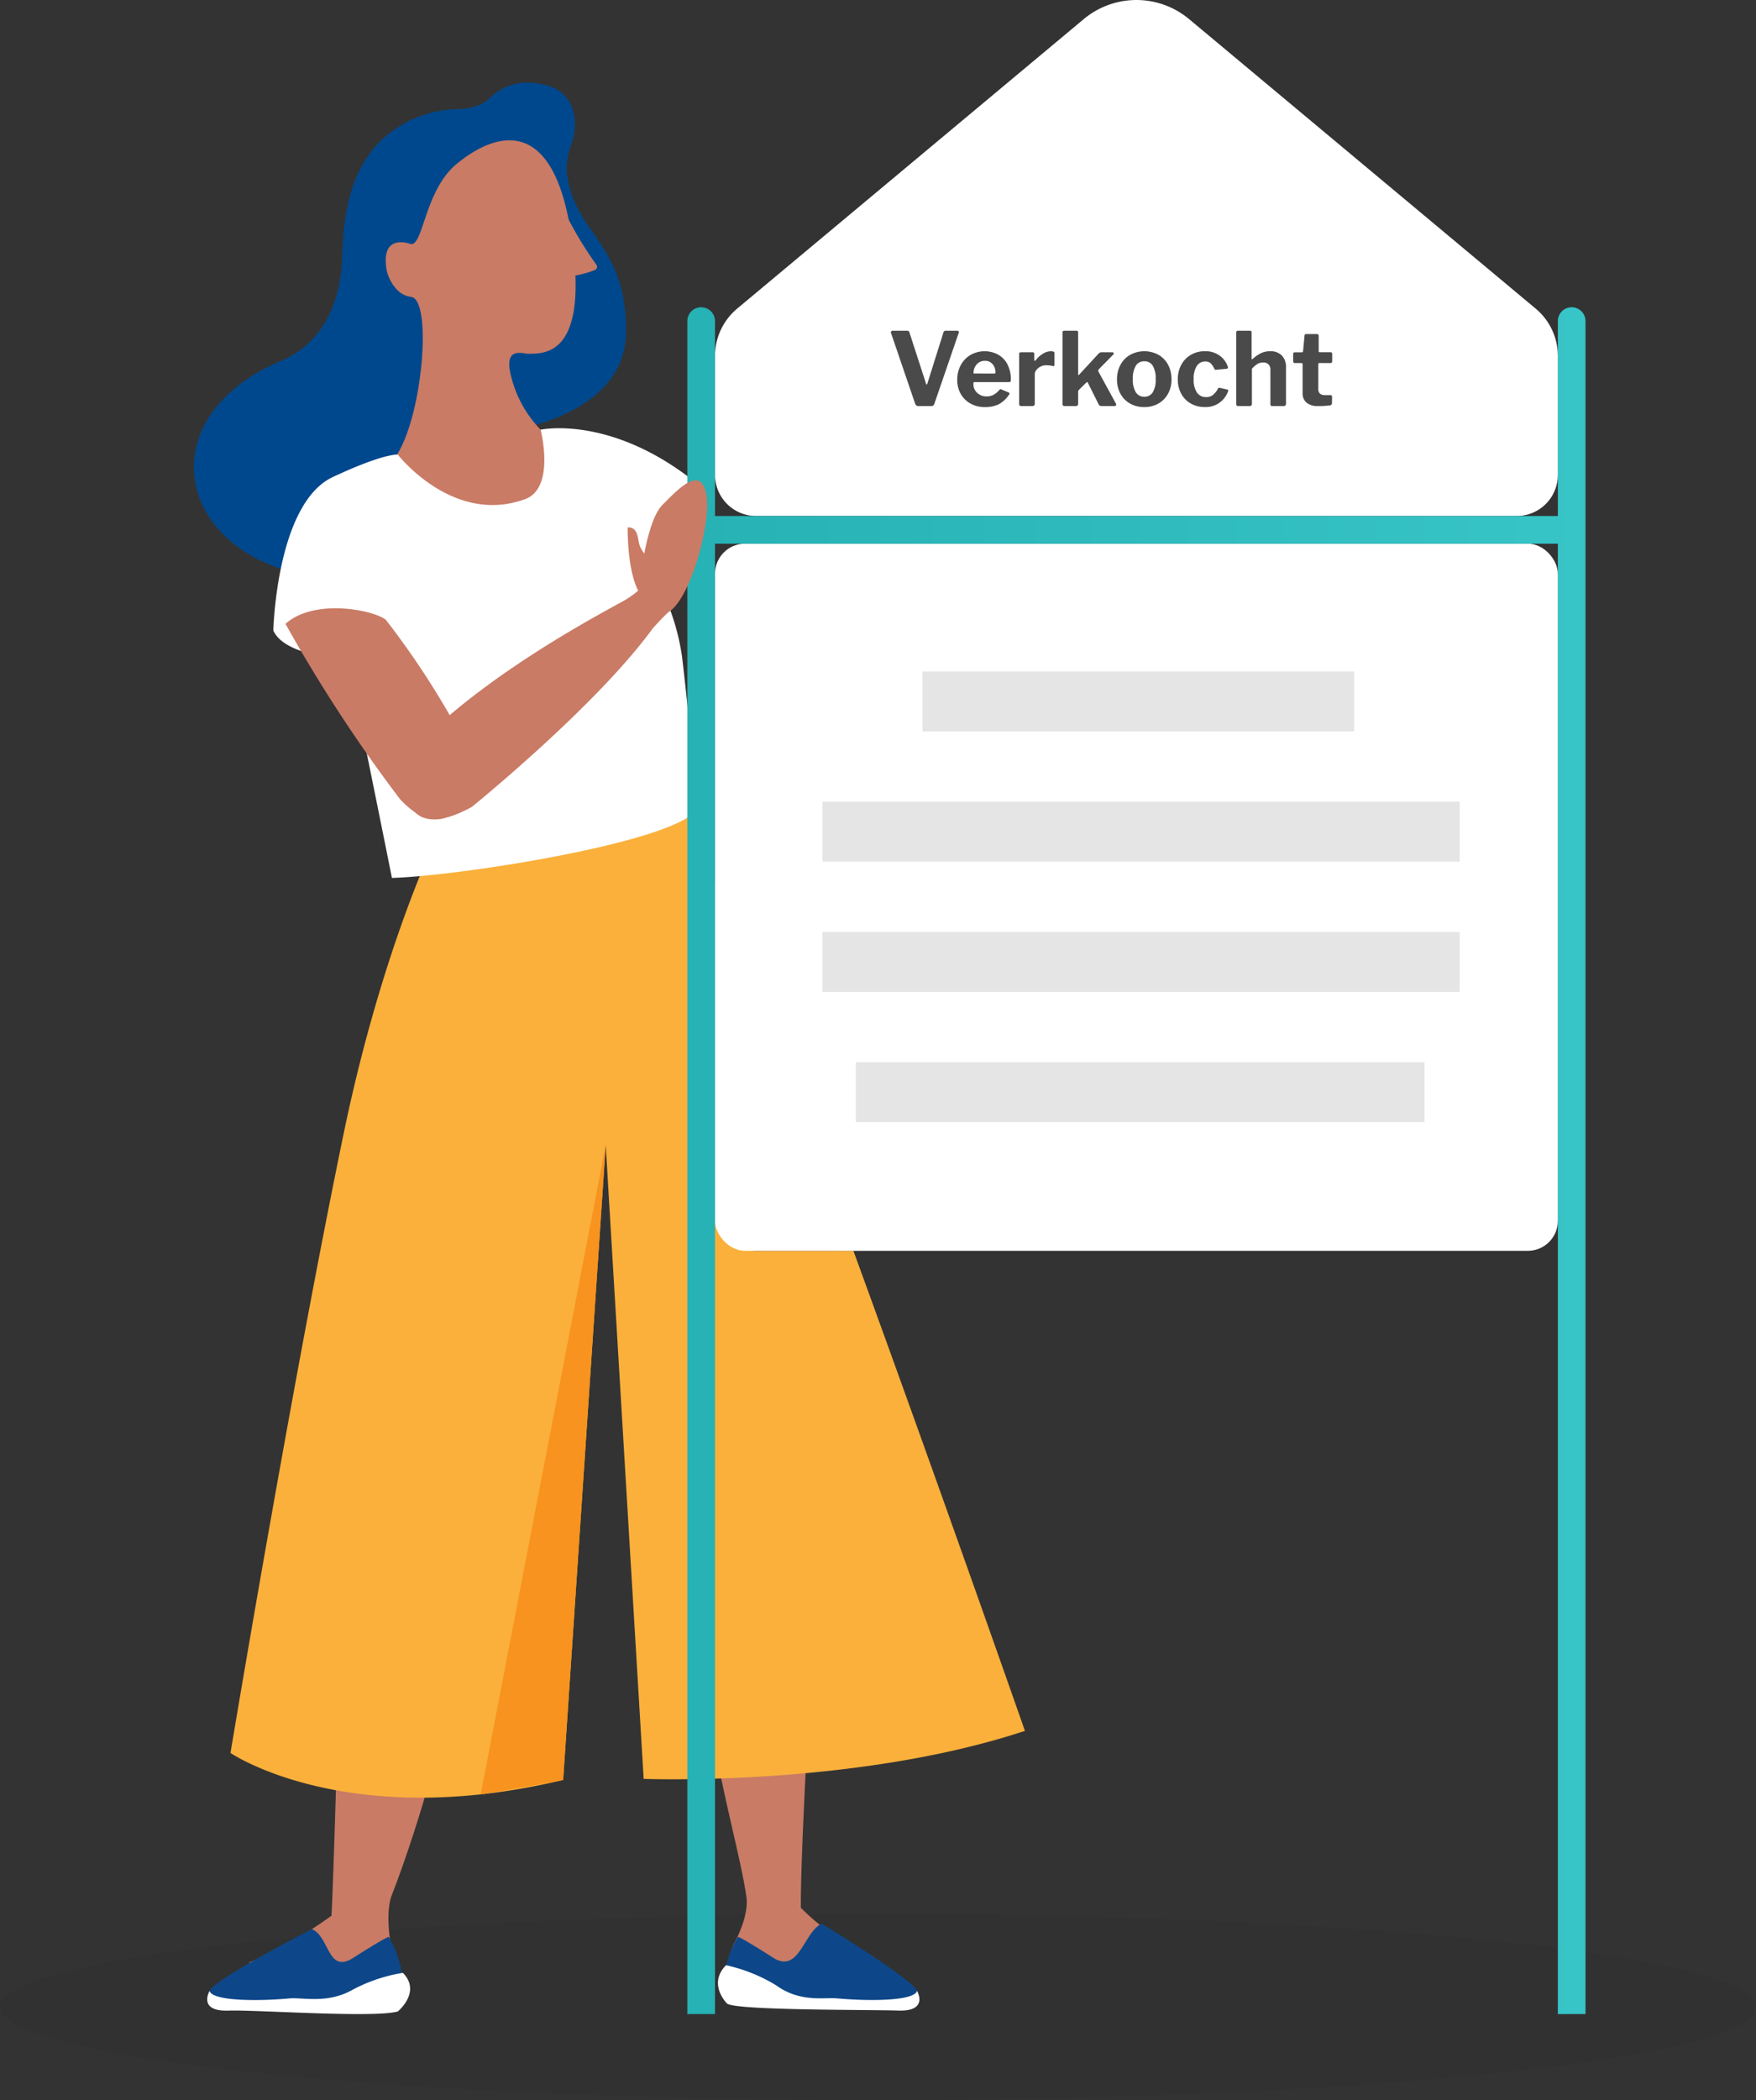 <svg xmlns="http://www.w3.org/2000/svg" xmlns:xlink="http://www.w3.org/1999/xlink" width="234.19" height="280" viewBox="0 0 234.19 280"><rect x="0" y="0" width="234.19" height="280" fill="#333333" stroke="none"/><defs><style>.a{opacity:0.05;}.b{fill:#00488d;}.c{fill:#c97b65;}.d{fill:#0d4789;}.e{fill:#fff;}.f{fill:#fbb03b;}.g{fill:#f7931e;}.h{fill:none;stroke:#e5e5e5;stroke-miterlimit:10;stroke-width:8px;}.i{fill:url(#a);}.j{fill:url(#b);}.k{fill:url(#c);}.l{fill:#4a4a4a;}</style><linearGradient id="a" x1="32.5" y1="0.5" x2="0.4" y2="0.5" gradientUnits="objectBoundingBox"><stop offset="0" stop-color="#38c5c8"/><stop offset="1" stop-color="#27b2b5"/></linearGradient><linearGradient id="b" x1="1.027" y1="0.5" x2="-31.08" y2="0.5" xlink:href="#a"/><linearGradient id="c" x1="1.001" y1="0.5" x2="-0.003" y2="0.5" xlink:href="#a"/></defs><ellipse class="a" cx="117.095" cy="12.395" rx="117.095" ry="12.395" transform="translate(0 255.21)"/><g transform="translate(25.857 11.019)"><g transform="translate(0)"><path class="b" d="M3198.228,513.062s16.245-1.827,16.245-13.4-6.7-13-7.785-20.441c0,0-.574-1.481.5-4.492s.413-7.01-3.546-7.918-6.062.536-7.545,1.938-4.413,1.32-4.413,1.32a15.21,15.21,0,0,0-10.145,4.412c-4.289,4.454-4.783,10.639-4.949,15.505s-1.9,11.052-8.328,13.731-11.67,7.959-11.423,14.474,5.9,13.2,18.185,14.6S3198.228,513.062,3198.228,513.062Z" transform="translate(-3156.828 -466.527)"/><g transform="translate(67.699 181.17)"><path class="c" d="M630.081,576.444s-3.073,45.777-3.012,57.687a29.274,29.274,0,0,0,9.57,6.444s-.182,5.335-5.227,4.315c-6.068-1.224-7.916-.351-9.719-.74s-5.74-.536-3.472-5.359c0,0,1.969-3.487,1.588-6.127-1.672-11.527-12.027-40.29-.911-57.352C618.9,575.313,629.523,567.053,630.081,576.444Z" transform="translate(-613.82 -571.955)"/></g><g transform="translate(1.778 181.808)"><g transform="translate(5.599)"><path class="c" d="M560.484,576.444s-1.1,46.912-1.688,58.8a55.954,55.954,0,0,1-10.979,6.254s-.049,2.57,5.082,2.155c6.171-.5,7.9.589,9.738.415s5.763.148,4.083-4.91c0,0-.834-4.24.143-6.722,2.906-7.386,13.168-37.41,9.279-54.633C576.142,577.8,562.151,567.184,560.484,576.444Z" transform="translate(-547.818 -572.654)"/></g><g transform="translate(0 64.384)"><g transform="translate(0.217)"><path class="d" d="M565.933,644.154s.058-.288-4.695,2.752c-3.495,2.236-3.15-2.735-5.556-3.806,0,0-13.078,6.7-13.653,8.237,0,0-2.386,4.093,16.253,1.551,0,0,9.928,1.054,9.512-2.811A13.489,13.489,0,0,0,565.933,644.154Z" transform="translate(-541.93 -643.099)"/></g><g transform="translate(0 5.834)"><path class="e" d="M567.11,654.63s3.191-2.6.676-5.148a21.558,21.558,0,0,0-6.624,2.21c-3.421,1.973-6.708,1.032-8.505,1.2-4.488.407-10.278.326-10.648-1,0,0-1.642,2.78,2.556,2.624C547.912,654.384,563.979,655.525,567.11,654.63Z" transform="translate(-541.692 -649.482)"/></g></g></g><path class="f" d="M615.192,538.316a5.484,5.484,0,0,1-5.484-5.484V489.467c-2.24-5.564-4.161-10.084-5.6-13.071l-31.985,7.8s-7.011,14.646-11.966,38.606c-6.951,33.61-15.067,82.469-15.067,82.469s15.427,10.532,44.365,3.595l5.675-84.658,5.062,84.516s28.246,1.091,50.847-6.4c0,0-11.138-31.847-22.876-64.01Z" transform="translate(-540.207 -382.562)"/><g transform="translate(38.246 141.648)"><path class="g" d="M598.273,528.712,581.594,615.3s9.771-1.611,11-1.925Z" transform="translate(-581.594 -528.712)"/></g><g transform="translate(10.597 46.077)"><path class="e" d="M551.341,451.124s.386-16.957,7.948-20.481,8.968-2.956,8.968-2.956,14.781-2.411,18.726-3.347c0,0,9.527-2.089,21.048,7.337,1.092.894,1.231,11.8-4.414,15.081a30.6,30.6,0,0,1,2.212,7.717c.864,7.011,1.606,16.325,2.328,19.425,1.125,4.825-31.715,9.966-41,10.2,0,0-5.65-28.183-6-29.183C561.153,454.917,552.963,454.674,551.341,451.124Z" transform="translate(-551.341 -424.143)"/></g><g transform="translate(25.587 7.691)"><path class="c" d="M571.094,395.981s-4.251-1.683-3.177,3.722c0,0,.8,3.033,3.2,3.312,2.815.327,1.6,15.466-1.826,20.958,0,0,7.337,9.538,17.029,6.016,4.09-1.486,2.078-9.262,2.078-9.262a15.6,15.6,0,0,1-3.97-7.261c-.973-3.967,1.693-2.821,2.382-2.861,1.784-.1,8.349.728,5.587-16.419-2.657-16.493-11.013-12.37-15.233-8.864S572.755,396.2,571.094,395.981Z" transform="translate(-567.743 -382.143)"/></g><g transform="translate(69.893 245.474)"><g transform="translate(0.774)"><path class="d" d="M618.941,644.086s-.057-.288,4.7,2.752c3.494,2.236,4.092-3.453,6.5-4.524,0,0,12.135,7.42,12.709,8.954,0,0,2.386,4.093-16.252,1.551,0,0-9.929,1.054-9.513-2.811A13.491,13.491,0,0,1,618.941,644.086Z" transform="translate(-617.067 -642.314)"/></g><g transform="translate(0 5.534)"><path class="e" d="M617.457,653.506s-2.672-2.594-.158-5.137a21.835,21.835,0,0,1,6.685,2.682c3.2,2.316,6.342,1.577,8.141,1.741,4.487.406,10.278.326,10.647-1,0,0,1.643,2.78-2.556,2.624C636.868,654.289,618.955,654.415,617.457,653.506Z" transform="translate(-616.221 -648.369)"/></g></g></g><g transform="translate(12.218 70.086)"><path class="c" d="M553.115,452.488a199.988,199.988,0,0,0,15.247,23.339c6.33,6.891,10.732-.78,9.24-6.365a108.7,108.7,0,0,0-11.117-17.525C564.907,450.667,556.989,449.019,553.115,452.488Z" transform="translate(-553.115 -450.413)"/></g><g transform="translate(27.793 67.644)"><path class="c" d="M601.713,447.741a12.192,12.192,0,0,1-2.353,1.628c-7.34,3.991-17.627,9.987-25.943,17.773-.782.732-2.386,1.933-3.233,2.64-.307,7.21,1.847,10.911,9.235,6.893,0,0,16.481-13.313,24.122-23.784,0,0,.865-1.013,2.084-2.181A4.7,4.7,0,0,0,601.713,447.741Z" transform="translate(-570.156 -447.741)"/></g></g><rect class="e" width="112.405" height="94.283" rx="4" transform="translate(95.358 72.49)"/><line class="h" x2="57.568" transform="translate(123.034 93.524)"/><line class="h" x2="84.987" transform="translate(109.688 110.889)"/><line class="h" x2="84.987" transform="translate(109.688 128.254)"/><line class="h" x2="75.847" transform="translate(114.137 145.619)"/><path class="e" d="M664.964,364.221l-46.219,38.6a8.227,8.227,0,0,0-2.952,6.314v15.852a5.484,5.484,0,0,0,5.484,5.484H722.713a5.484,5.484,0,0,0,5.484-5.484V409.138a8.224,8.224,0,0,0-2.953-6.314l-46.219-38.6A10.967,10.967,0,0,0,664.964,364.221Z" transform="translate(-520.434 -361.671)"/><path class="i" d="M615.445,634.066h-3.689V408.338a1.845,1.845,0,0,1,1.844-1.844h0a1.845,1.845,0,0,1,1.844,1.844Z" transform="translate(-520.088 -365.527)"/><path class="j" d="M742.468,634.066H738.78V408.338a1.844,1.844,0,0,1,1.844-1.844h0a1.844,1.844,0,0,1,1.844,1.844Z" transform="translate(-531.017 -365.527)"/><rect class="k" width="117.905" height="3.688" rx="1.844" transform="translate(93.513 68.802)"/><rect class="k" width="117.905" height="3.688" rx="1.844" transform="translate(93.513 166.773)"/><g transform="matrix(0.996, 0.087, -0.087, 0.996, 75.455, 29.044)"><path class="c" d="M.276,0A49.2,49.2,0,0,0,4.618,5.883a.453.453,0,0,1-.124.695,12.437,12.437,0,0,1-3.609,1.2S-.6,3.065.276,0Z" transform="translate(0 0)"/></g><path class="c" d="M604.684,446.364s.825-9,3.125-11.328,5.062-5.22,5.85-1.538-2.1,14.182-5.062,15.835S604.684,446.364,604.684,446.364Z" transform="translate(-519.48 -367.7)"/><g transform="translate(83.707 70.318)"><path class="c" d="M603.047,438.609s-.111,6.135,1.652,8.86c0,0,4.381-.268,1.8-3.886a9.434,9.434,0,0,1-1.786-2.375C604.311,440.183,604.553,438.581,603.047,438.609Z" transform="translate(-603.045 -438.609)"/></g><path class="l" d="M9-3.71a.216.216,0,0,1,.2.095A.217.217,0,0,1,9.2-3.4L5.954,6.05a.4.4,0,0,1-.42.284H3.842a.421.421,0,0,1-.433-.284L.187-3.385.16-3.493a.2.2,0,0,1,.068-.156A.253.253,0,0,1,.4-3.71H2.353a.279.279,0,0,1,.284.23L4.857,3.37q.014.095.068.095t.095-.108L7.172-3.48a.287.287,0,0,1,.3-.23Zm2.166,7.066a1.586,1.586,0,0,0,.508,1.225,1.8,1.8,0,0,0,1.266.467,1.958,1.958,0,0,0,.9-.21,2.835,2.835,0,0,0,.832-.7.156.156,0,0,1,.108-.054.41.41,0,0,1,.135.041l.975.406a.139.139,0,0,1,.095.135.217.217,0,0,1-.054.135A3.91,3.91,0,0,1,14.536,6.1a4.126,4.126,0,0,1-1.854.372,3.848,3.848,0,0,1-1.882-.46A3.346,3.346,0,0,1,9.487,4.73a3.675,3.675,0,0,1-.474-1.875A4.055,4.055,0,0,1,9.5.845,3.445,3.445,0,0,1,10.82-.5a3.82,3.82,0,0,1,3.648-.02A3.137,3.137,0,0,1,15.713.784a4.322,4.322,0,0,1,.447,2.03.6.6,0,0,1-.034.244q-.034.068-.2.081h-4.6Q11.165,3.139,11.165,3.356ZM13.886,2a.337.337,0,0,0,.19-.034q.041-.034.041-.156a1.667,1.667,0,0,0-.162-.7A1.488,1.488,0,0,0,13.48.527,1.24,1.24,0,0,0,12.722.3a1.437,1.437,0,0,0-1.11.474,1.687,1.687,0,0,0-.42,1.218Zm3.668,4.332q-.284,0-.284-.271V-.583q0-.257.217-.257H19.07q.217,0,.217.23v.8a.11.11,0,0,0,.027.081A.078.078,0,0,0,19.368.3a.185.185,0,0,0,.108-.068,3.332,3.332,0,0,1,.961-.873,2.068,2.068,0,0,1,1.056-.332q.487,0,.487.23V.825a.2.2,0,0,1-.054.149A.141.141,0,0,1,21.778,1,3.9,3.9,0,0,0,20.83.892a1.543,1.543,0,0,0-.684.169,1.649,1.649,0,0,0-.569.447.893.893,0,0,0-.223.562V6.023q0,.311-.352.311Zm12.63-.311a.222.222,0,0,1,.027.122.174.174,0,0,1-.061.135.246.246,0,0,1-.169.054H28.208a.411.411,0,0,1-.365-.284L26.448,3.261q-.054-.122-.122-.122a.185.185,0,0,0-.108.068l-.961.948a.406.406,0,0,0-.122.338V6.009a.327.327,0,0,1-.081.25.4.4,0,0,1-.271.074H23.348a.319.319,0,0,1-.23-.068.3.3,0,0,1-.068-.217v-9.5q0-.257.217-.257h1.665q.2,0,.2.244v5.55q0,.108.054.108a.147.147,0,0,0,.108-.068L27.842-.637a.56.56,0,0,1,.365-.2h1.448q.23,0,.23.149a.273.273,0,0,1-.095.19L27.9,1.42a.281.281,0,0,0-.081.176.456.456,0,0,0,.054.2Zm3.763.447A3.745,3.745,0,0,1,32.059,6,3.3,3.3,0,0,1,30.78,4.7a3.9,3.9,0,0,1-.46-1.909A4.02,4.02,0,0,1,30.786.825,3.342,3.342,0,0,1,32.086-.5a3.962,3.962,0,0,1,3.77.007A3.309,3.309,0,0,1,37.135.838a4.059,4.059,0,0,1,.453,1.936,3.9,3.9,0,0,1-.46,1.909A3.332,3.332,0,0,1,35.842,6,3.74,3.74,0,0,1,33.947,6.469Zm.014-1.381a1.266,1.266,0,0,0,1.13-.589,3.227,3.227,0,0,0,.386-1.753,3.331,3.331,0,0,0-.386-1.78,1.259,1.259,0,0,0-1.13-.6,1.275,1.275,0,0,0-1.137.6,3.285,3.285,0,0,0-.393,1.78,3.187,3.187,0,0,0,.393,1.746A1.279,1.279,0,0,0,33.961,5.089ZM42.028-.976a3.2,3.2,0,0,1,2,.6,2.924,2.924,0,0,1,1.063,1.455.814.814,0,0,1,.027.135q0,.122-.19.149L43.5,1.5h-.041q-.122,0-.162-.149a2.6,2.6,0,0,0-.494-.724A.994.994,0,0,0,42.1.392a1.316,1.316,0,0,0-1.144.6,3.091,3.091,0,0,0-.413,1.76,3,3,0,0,0,.44,1.787,1.437,1.437,0,0,0,1.225.6,1.4,1.4,0,0,0,.907-.284,3.12,3.12,0,0,0,.69-.866A.134.134,0,0,1,43.89,3.9a.548.548,0,0,1,.142.007l1,.23a.122.122,0,0,1,.122.135l-.027.122a3.236,3.236,0,0,1-1.049,1.428,3.117,3.117,0,0,1-2.051.643A3.69,3.69,0,0,1,40.167,6,3.3,3.3,0,0,1,38.888,4.7a3.932,3.932,0,0,1-.46-1.922A3.992,3.992,0,0,1,38.895.825,3.369,3.369,0,0,1,40.181-.5,3.622,3.622,0,0,1,42.028-.976Zm4.481,7.31a.318.318,0,0,1-.217-.061.272.272,0,0,1-.068-.21V-3.453q0-.257.217-.257h1.624q.2,0,.2.23V-.015q0,.108.068.108A.149.149,0,0,0,48.431.04a4.447,4.447,0,0,1,1.157-.785,2.829,2.829,0,0,1,1.13-.23A2.113,2.113,0,0,1,52.3-.407a2.191,2.191,0,0,1,.555,1.6V6.009a.287.287,0,0,1-.325.325h-1.5a.266.266,0,0,1-.2-.061.317.317,0,0,1-.054-.21V1.488a.961.961,0,0,0-.25-.711A.981.981,0,0,0,49.8.527a1.445,1.445,0,0,0-.758.2,3.386,3.386,0,0,0-.731.636V6.023a.307.307,0,0,1-.081.237.4.4,0,0,1-.271.074ZM57.311.595q-.149,0-.149.162V4.019a.851.851,0,0,0,.217.657,1.009,1.009,0,0,0,.69.2H58.8a.189.189,0,0,1,.149.061A.246.246,0,0,1,59,5.1l-.014.826a.311.311,0,0,1-.3.325,12.142,12.142,0,0,1-1.611.081,2.217,2.217,0,0,1-1.475-.447,1.607,1.607,0,0,1-.528-1.3V.8q0-.2-.176-.2h-.826q-.257,0-.257-.23v-1q0-.2.244-.2H55q.108,0,.135-.149l.19-2.058q.027-.23.2-.23H57a.2.2,0,0,1,.156.068.273.273,0,0,1,.061.19v2.03a.12.12,0,0,0,.135.135h1.421q.244,0,.244.217v1q0,.23-.271.23Z" transform="translate(118.651 47.806)"/></svg>